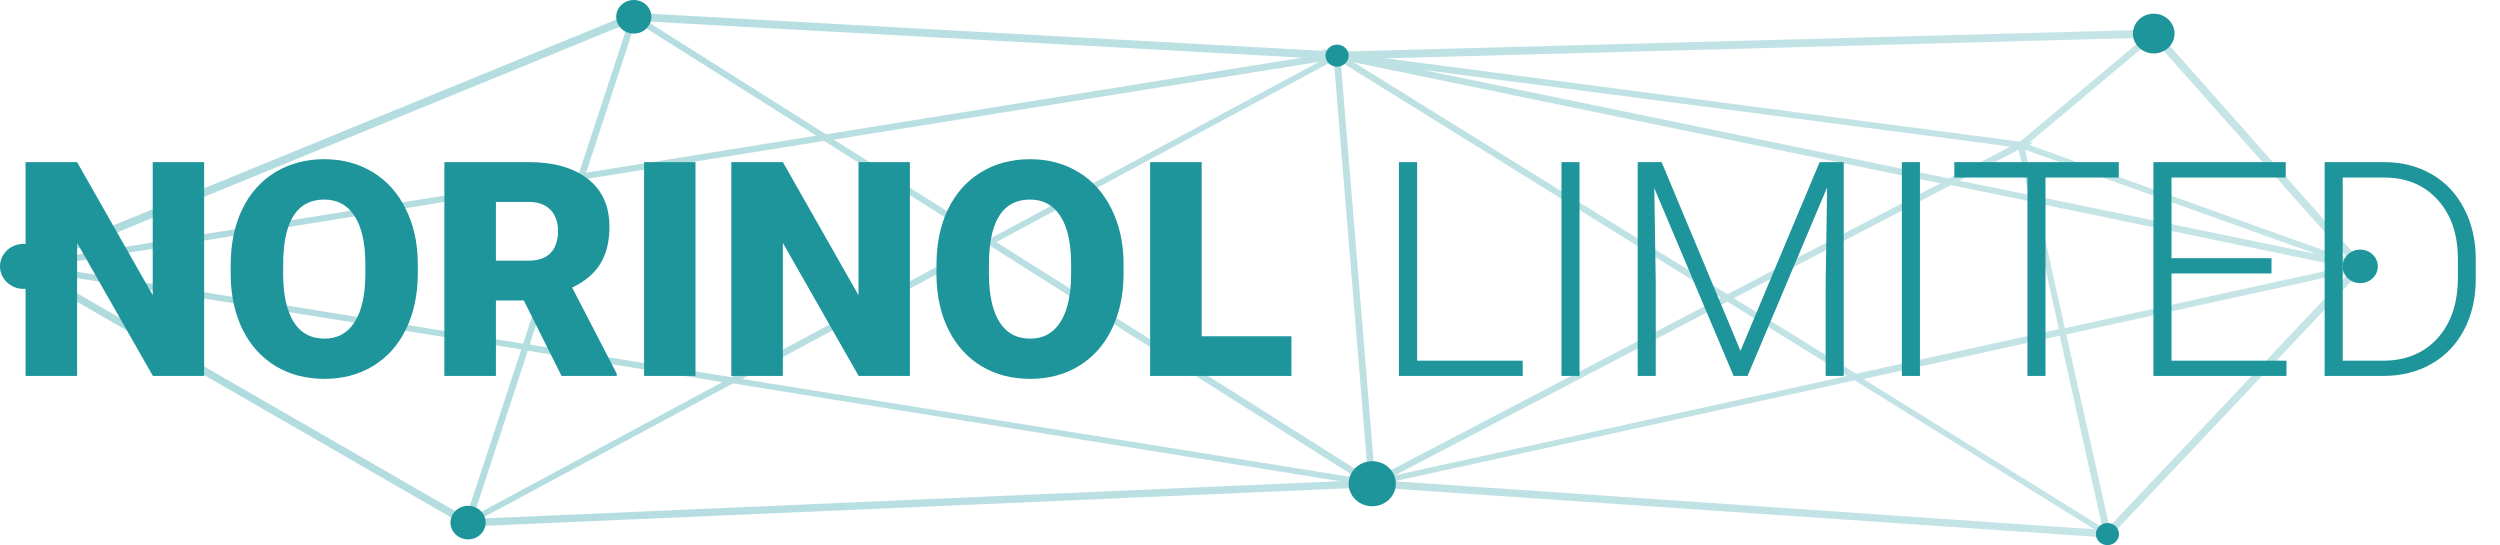 <?xml version="1.0" encoding="UTF-8"?> <svg xmlns="http://www.w3.org/2000/svg" width="266" height="58" viewBox="0 0 266 58" fill="none"> <path d="M224.429 57.201H224.232L145.958 51.843L49.704 56.026L49.605 55.979L1.576 28.295L2.315 27.966L67.339 1.363H67.388L142.263 5.499L229.306 3.149L229.454 3.29L251.67 28.342L251.424 28.624L224.429 57.201ZM146.007 51.044L224.084 56.402L250.586 28.342L228.961 3.995L142.263 6.345L67.487 2.209L3.399 28.436L49.901 55.227L146.007 51.044Z" fill="url(#paint0_linear_27:3776)"></path> <path d="M224.774 57.53L224.035 57.06L197.336 40.468L146.746 51.561L147.189 51.843L146.352 51.702V52.031L145.909 51.749L145.761 51.843V51.749L144.184 52.078L145.071 51.608L77.979 40.797L49.162 56.261L49.457 55.462L55.467 37.178L0.394 28.342L61.575 18.519L67.24 1.269L67.634 1.504L87.88 14.289L141.327 5.687L140.539 5.17L141.919 5.452V5.358L142.165 5.499L142.51 5.311V5.546L143.643 5.358L143.15 5.64L214.676 15.04H214.725L214.922 15.088L229.158 3.149L229.651 3.666L215.956 15.134H216.4L215.907 15.416L251.227 28.06L251.424 28.107L251.818 28.248L252.36 28.342L252.212 28.389L252.31 28.436L251.177 28.718L219.848 35.58L224.774 57.53ZM198.272 40.327L223.69 56.12L219.158 35.721L198.272 40.327ZM56.157 37.319L50.393 54.898L76.846 40.656L56.157 37.319ZM142.657 6.58L146.303 50.903L183.1 31.679L142.657 6.58ZM78.964 40.327L144.382 50.856L105.318 26.133L78.964 40.327ZM106.008 25.757L145.564 50.762L141.919 6.439L106.008 25.757ZM183.79 32.102L148.421 50.574L196.548 39.998L183.79 32.102ZM56.354 36.661L77.831 40.139L104.629 25.71L87.683 14.993L62.117 19.083L56.354 36.661ZM184.479 31.726L197.484 39.763L219.06 35.016L216.055 21.433L207.582 19.694L184.479 31.726ZM4.631 28.342L55.664 36.567L61.329 19.224L4.631 28.342ZM216.745 21.621L219.7 34.922L249.453 28.389L216.745 21.621ZM144.037 6.627L183.79 31.303L206.449 19.506L144.037 6.627ZM216.597 20.869L246.448 27.026L215.464 15.934L216.597 20.869ZM88.718 14.852L105.367 25.381L140.342 6.58L88.718 14.852ZM208.469 19.224L215.858 20.728L214.774 15.934L208.469 19.224ZM151.327 7.426L207.385 18.989L213.888 15.604L209.7 15.04L151.327 7.426ZM67.634 2.303L62.363 18.378L86.846 14.43L67.634 2.303Z" fill="url(#paint1_linear_27:3776)"></path> <path d="M142.263 7.097C142.943 7.097 143.495 6.571 143.495 5.922C143.495 5.273 142.943 4.747 142.263 4.747C141.583 4.747 141.032 5.273 141.032 5.922C141.032 6.571 141.583 7.097 142.263 7.097Z" fill="#1E959B"></path> <path d="M49.802 57.389C50.836 57.389 51.674 56.589 51.674 55.603C51.674 54.617 50.836 53.817 49.802 53.817C48.768 53.817 47.93 54.617 47.93 55.603C47.93 56.589 48.768 57.389 49.802 57.389Z" fill="#1E959B"></path> <path d="M224.232 58C224.912 58 225.463 57.474 225.463 56.825C225.463 56.176 224.912 55.65 224.232 55.65C223.552 55.65 223 56.176 223 56.825C223 57.474 223.552 58 224.232 58Z" fill="#1E959B"></path> <path d="M251.128 30.128C252.162 30.128 253 29.328 253 28.342C253 27.356 252.162 26.556 251.128 26.556C250.094 26.556 249.256 27.356 249.256 28.342C249.256 29.328 250.094 30.128 251.128 30.128Z" fill="#1E959B"></path> <path d="M229.158 5.687C230.382 5.687 231.375 4.74 231.375 3.572C231.375 2.404 230.382 1.457 229.158 1.457C227.934 1.457 226.941 2.404 226.941 3.572C226.941 4.74 227.934 5.687 229.158 5.687Z" fill="#1E959B"></path> <path d="M146.007 53.864C147.395 53.864 148.519 52.791 148.519 51.467C148.519 50.143 147.395 49.07 146.007 49.07C144.62 49.07 143.495 50.143 143.495 51.467C143.495 52.791 144.62 53.864 146.007 53.864Z" fill="#1E959B"></path> <path d="M2.512 30.739C3.9 30.739 5.025 29.666 5.025 28.342C5.025 27.018 3.9 25.945 2.512 25.945C1.125 25.945 0 27.018 0 28.342C0 29.666 1.125 30.739 2.512 30.739Z" fill="#1E959B"></path> <path d="M67.437 3.572C68.471 3.572 69.309 2.772 69.309 1.786C69.309 0.8 68.471 0 67.437 0C66.403 0 65.565 0.8 65.565 1.786C65.565 2.772 66.403 3.572 67.437 3.572Z" fill="#1E959B"></path> <path d="M21.719 40H16.266L8.203 25.844V40H2.719V17.25H8.203L16.25 31.406V17.25H21.719V40ZM44.453 29.094C44.453 31.312 44.042 33.276 43.219 34.984C42.396 36.693 41.224 38.01 39.703 38.938C38.193 39.854 36.469 40.312 34.531 40.312C32.594 40.312 30.875 39.87 29.375 38.984C27.875 38.089 26.703 36.812 25.859 35.156C25.026 33.5 24.588 31.599 24.547 29.453V28.172C24.547 25.943 24.953 23.979 25.766 22.281C26.588 20.573 27.76 19.255 29.281 18.328C30.812 17.401 32.552 16.938 34.5 16.938C36.427 16.938 38.146 17.396 39.656 18.312C41.167 19.229 42.339 20.537 43.172 22.234C44.016 23.922 44.443 25.859 44.453 28.047V29.094ZM38.875 28.141C38.875 25.88 38.495 24.167 37.734 23C36.984 21.823 35.906 21.234 34.5 21.234C31.75 21.234 30.297 23.297 30.141 27.422L30.125 29.094C30.125 31.323 30.495 33.036 31.234 34.234C31.974 35.432 33.073 36.031 34.531 36.031C35.917 36.031 36.984 35.443 37.734 34.266C38.484 33.089 38.865 31.396 38.875 29.188V28.141ZM55.734 31.969H52.766V40H47.281V17.25H56.234C58.932 17.25 61.042 17.849 62.562 19.047C64.083 20.245 64.844 21.938 64.844 24.125C64.844 25.708 64.521 27.021 63.875 28.062C63.24 29.104 62.24 29.948 60.875 30.594L65.625 39.766V40H59.75L55.734 31.969ZM52.766 27.734H56.234C57.276 27.734 58.057 27.463 58.578 26.922C59.109 26.37 59.375 25.604 59.375 24.625C59.375 23.646 59.109 22.88 58.578 22.328C58.047 21.766 57.266 21.484 56.234 21.484H52.766V27.734ZM74 40H68.531V17.25H74V40ZM96.812 40H91.359L83.297 25.844V40H77.812V17.25H83.297L91.344 31.406V17.25H96.812V40ZM119.547 29.094C119.547 31.312 119.135 33.276 118.312 34.984C117.49 36.693 116.318 38.01 114.797 38.938C113.286 39.854 111.562 40.312 109.625 40.312C107.688 40.312 105.969 39.87 104.469 38.984C102.969 38.089 101.797 36.812 100.953 35.156C100.12 33.5 99.682 31.599 99.641 29.453V28.172C99.641 25.943 100.047 23.979 100.859 22.281C101.682 20.573 102.854 19.255 104.375 18.328C105.906 17.401 107.646 16.938 109.594 16.938C111.521 16.938 113.24 17.396 114.75 18.312C116.26 19.229 117.432 20.537 118.266 22.234C119.109 23.922 119.536 25.859 119.547 28.047V29.094ZM113.969 28.141C113.969 25.88 113.589 24.167 112.828 23C112.078 21.823 111 21.234 109.594 21.234C106.844 21.234 105.391 23.297 105.234 27.422L105.219 29.094C105.219 31.323 105.589 33.036 106.328 34.234C107.068 35.432 108.167 36.031 109.625 36.031C111.01 36.031 112.078 35.443 112.828 34.266C113.578 33.089 113.958 31.396 113.969 29.188V28.141ZM127.859 35.781H137.406V40H122.375V17.25H127.859V35.781ZM150.781 38.375H162.016V40H148.844V17.25H150.781V38.375ZM168.062 40H166.141V17.25H168.062V40ZM176.797 17.25L185.188 37.328L193.609 17.25H196.172V40H194.25V30.094L194.406 19.938L185.938 40H184.453L176.016 20.016L176.172 30.031V40H174.25V17.25H176.797ZM204.281 40H202.359V17.25H204.281V40ZM225.438 18.891H217.641V40H215.719V18.891H207.938V17.25H225.438V18.891ZM241.688 29.094H231.047V38.375H243.281V40H229.125V17.25H243.203V18.891H231.047V27.469H241.688V29.094ZM247.344 40V17.25H253.703C255.568 17.25 257.24 17.677 258.719 18.531C260.198 19.375 261.349 20.588 262.172 22.172C263.005 23.755 263.422 25.557 263.422 27.578V29.672C263.422 31.703 263.01 33.505 262.188 35.078C261.365 36.651 260.203 37.865 258.703 38.719C257.214 39.573 255.5 40 253.562 40H247.344ZM249.266 18.891V38.375H253.578C255.974 38.375 257.896 37.583 259.344 36C260.792 34.406 261.516 32.255 261.516 29.547V27.547C261.516 24.932 260.802 22.838 259.375 21.266C257.948 19.693 256.068 18.901 253.734 18.891H249.266Z" fill="#1E959B"></path> <defs> <linearGradient id="paint0_linear_27:3776" x1="1.577" y1="29.301" x2="251.667" y2="29.301" gradientUnits="userSpaceOnUse"> <stop stop-color="#AFDBDE"></stop> <stop offset="1" stop-color="#C7E5E7"></stop> </linearGradient> <linearGradient id="paint1_linear_27:3776" x1="0.37" y1="29.4" x2="252.337" y2="29.4" gradientUnits="userSpaceOnUse"> <stop stop-color="#AFDBDE"></stop> <stop offset="1" stop-color="#C7E5E7"></stop> </linearGradient> </defs> </svg> 